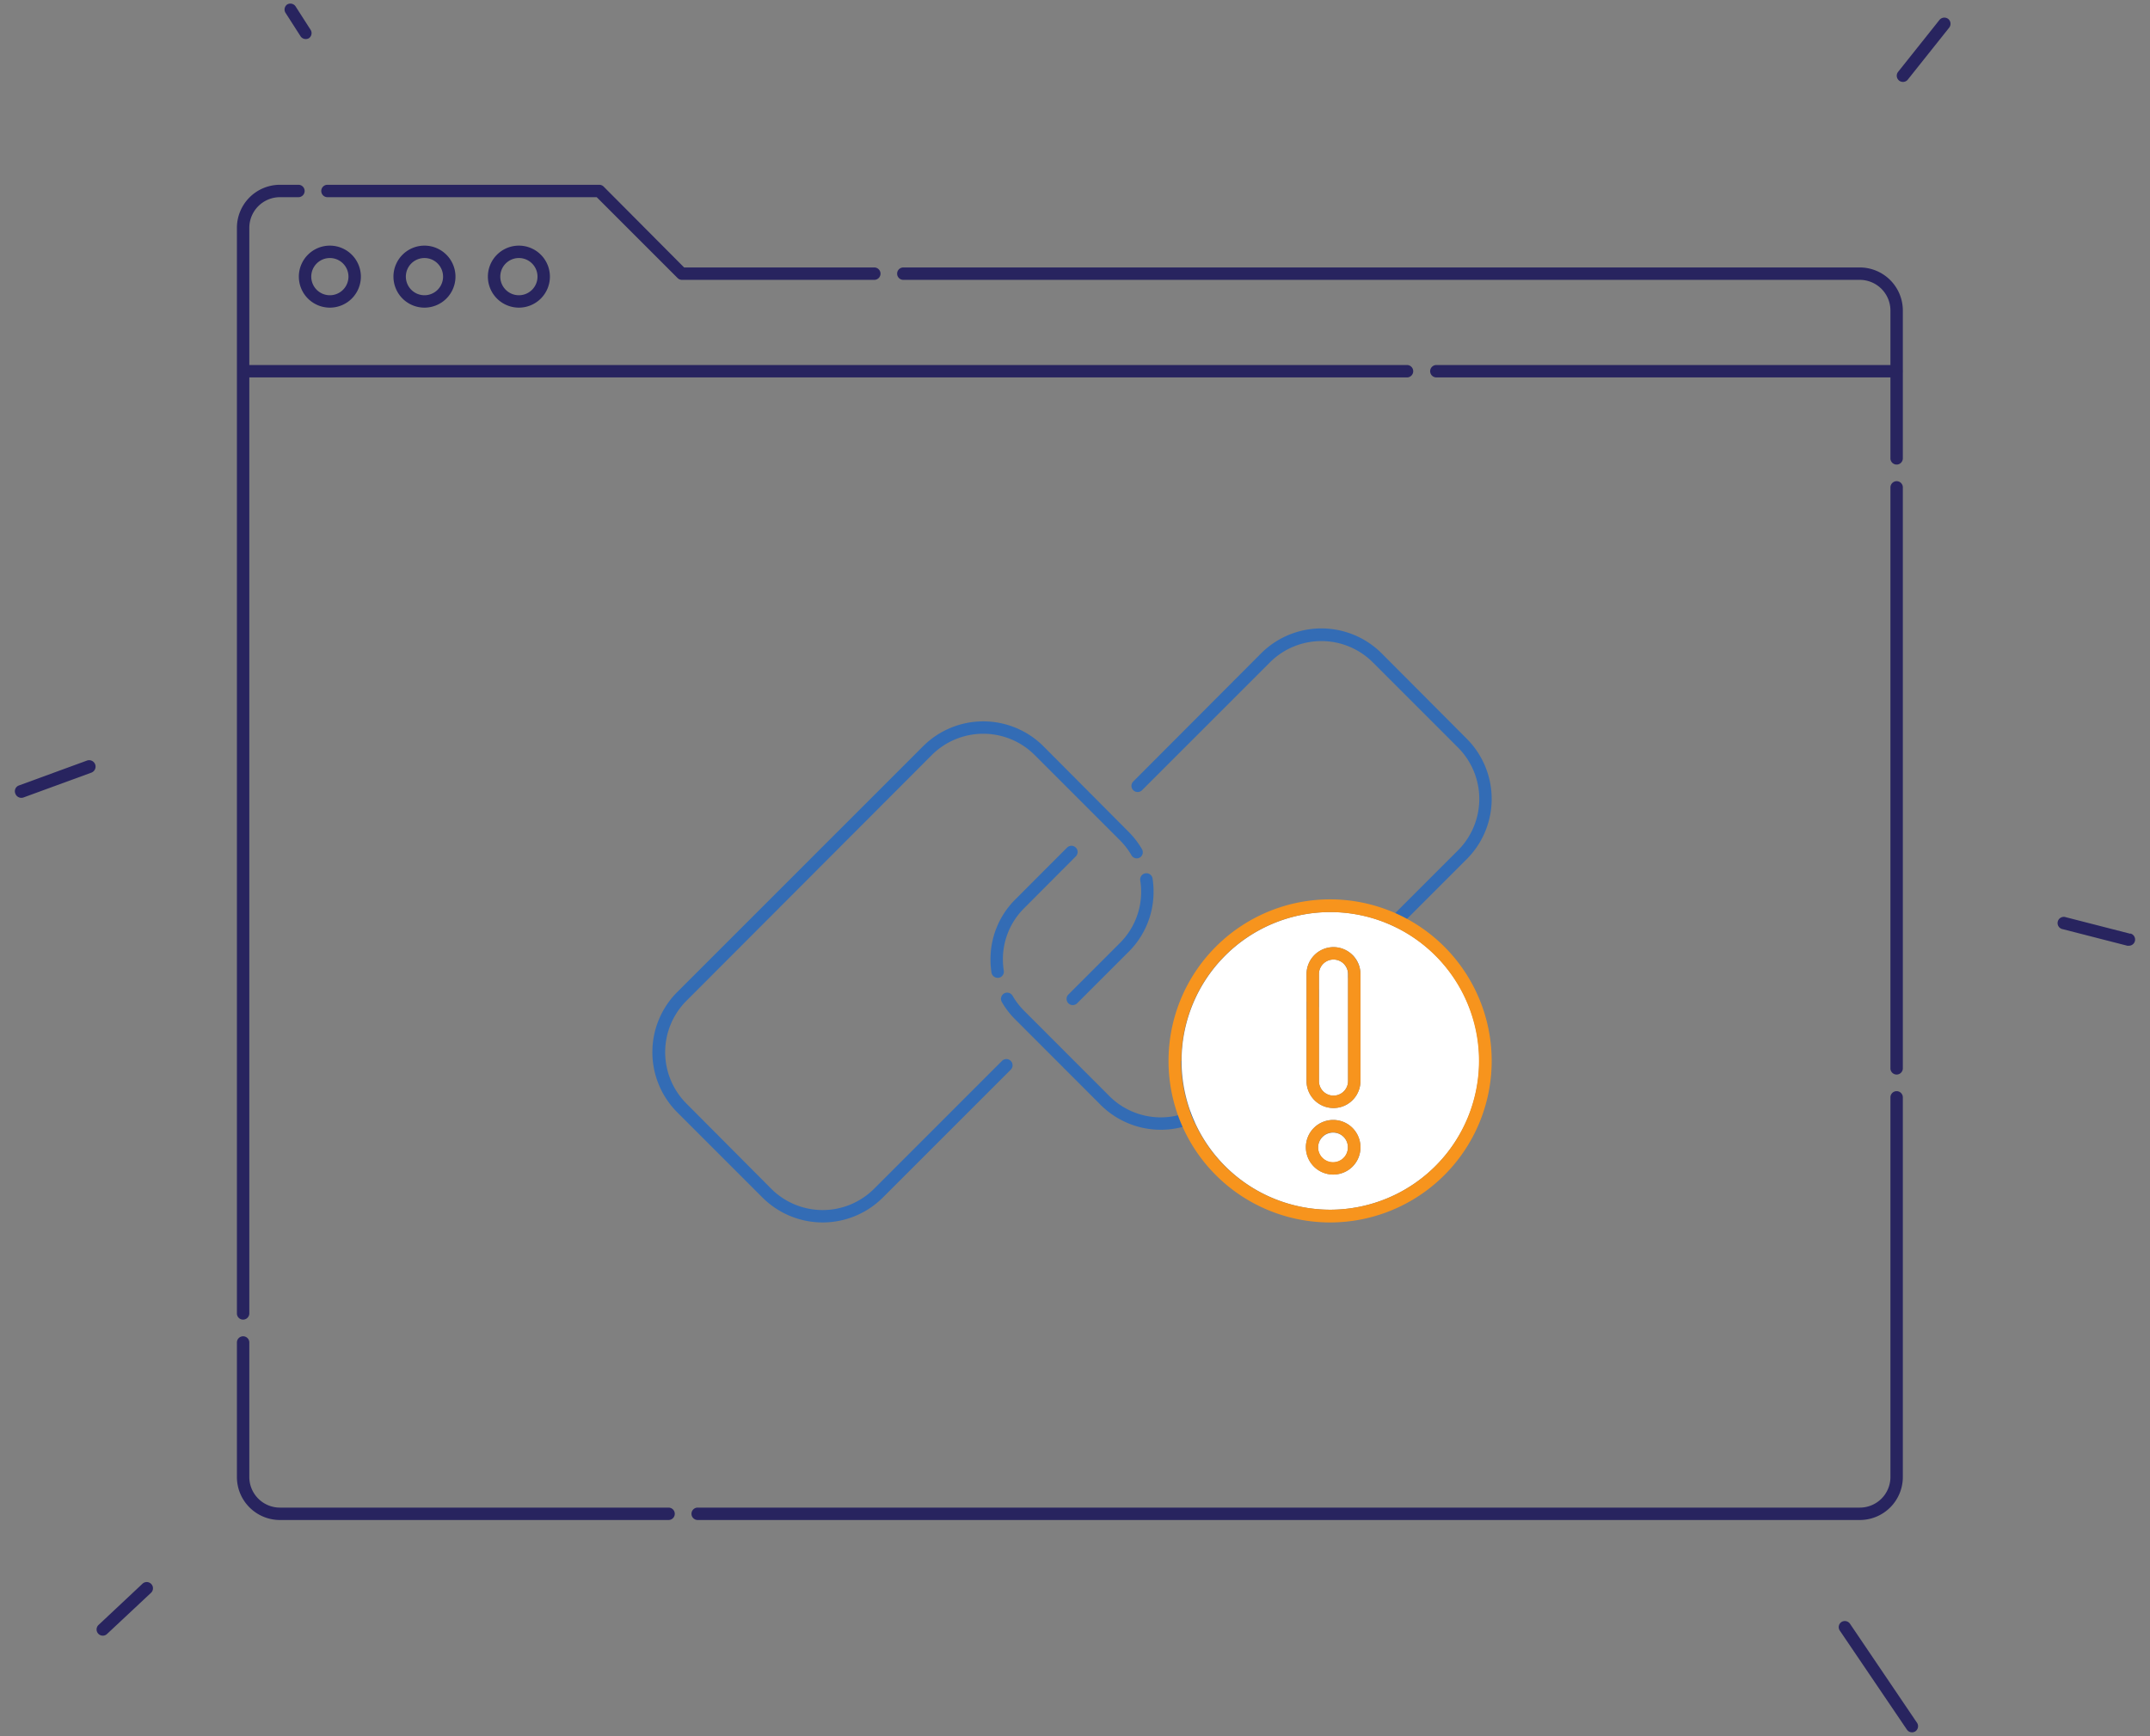 <svg xmlns="http://www.w3.org/2000/svg" viewBox="0 0 260 210"><rect x="0" y="0" width="260" height="210" fill="#808080" stroke="none"/><defs><style>.cls-1{fill:none;}.cls-2{fill:#28245f;}.cls-3{fill:#336cb5;}.cls-4{fill:#fff;}.cls-5{fill:#f7941d;}</style></defs><title>Link_Expired</title><g id="Layer_17" data-name="Layer 17"><circle class="cls-1" cx="62.78" cy="33.46" r="2.25"/><circle class="cls-1" cx="51.33" cy="33.46" r="2.25"/><circle class="cls-1" cx="39.89" cy="33.46" r="2.25"/><path class="cls-2" d="M109.24,33.85H224.91a3.71,3.71,0,0,1,3.7,3.71v6.59H173.7a.75.75,0,0,0,0,1.5h54.91v9.79a.75.75,0,0,0,1.5,0V45.08a.53.53,0,0,0,0-.18.58.58,0,0,0,0-.18V37.56a5.21,5.21,0,0,0-5.2-5.21H109.24a.75.75,0,0,0,0,1.5Z"/><path class="cls-2" d="M39.6,23.85H72.16l9.78,9.78a.75.75,0,0,0,.53.22h23.26a.75.75,0,0,0,0-1.5h-23L73,22.57a.75.75,0,0,0-.53-.22H39.6a.75.75,0,0,0,0,1.5Z"/><path class="cls-2" d="M229.36,58.2a.76.76,0,0,0-.75.75v70.27a.75.75,0,1,0,1.5,0V59A.75.75,0,0,0,229.36,58.2Z"/><path class="cls-2" d="M230.11,178.65V132.73a.75.75,0,0,0-1.5,0v45.92a3.7,3.7,0,0,1-3.7,3.7H84.37a.75.75,0,0,0,0,1.5H224.91A5.2,5.2,0,0,0,230.11,178.65Z"/><path class="cls-2" d="M80.85,182.35h-47a3.7,3.7,0,0,1-3.7-3.7V162.38a.75.75,0,0,0-1.5,0v16.27a5.2,5.2,0,0,0,5.2,5.2h47a.75.75,0,0,0,0-1.5Z"/><path class="cls-2" d="M29.4,159.61a.75.75,0,0,0,.75-.75V45.65h140a.75.75,0,0,0,0-1.5h-140V27.56a3.71,3.71,0,0,1,3.7-3.71h2.24a.75.75,0,0,0,0-1.5H33.85a5.21,5.21,0,0,0-5.2,5.21v131.3A.74.74,0,0,0,29.4,159.61Z"/><path class="cls-2" d="M36.14,33.46a3.75,3.75,0,1,0,3.75-3.75A3.75,3.75,0,0,0,36.14,33.46Zm6,0a2.25,2.25,0,1,1-2.25-2.25A2.25,2.25,0,0,1,42.14,33.46Z"/><path class="cls-2" d="M47.58,33.46a3.75,3.75,0,1,0,3.75-3.75A3.75,3.75,0,0,0,47.58,33.46Zm6,0a2.25,2.25,0,1,1-2.25-2.25A2.25,2.25,0,0,1,53.58,33.46Z"/><path class="cls-2" d="M59,33.46a3.75,3.75,0,1,0,3.75-3.75A3.75,3.75,0,0,0,59,33.46Zm6,0a2.25,2.25,0,1,1-2.25-2.25A2.25,2.25,0,0,1,65,33.46Z"/><path class="cls-2" d="M10.5,92l-8.2,3a.74.74,0,0,0-.44,1,.77.77,0,0,0,1,.45l8.2-3A.75.75,0,0,0,10.5,92Z"/><path class="cls-2" d="M234.54,2.41l-5,6.28a.75.75,0,0,0,.11,1.05.75.75,0,0,0,1.06-.11l5-6.28a.76.76,0,0,0-.11-1.06A.77.77,0,0,0,234.54,2.41Z"/><path class="cls-2" d="M36.36,4.41a.76.76,0,0,0,1,.21.75.75,0,0,0,.21-1L35.73.75a.76.76,0,0,0-1-.21.75.75,0,0,0-.21,1Z"/><path class="cls-2" d="M257.62,112.94l-7.8-2a.75.75,0,1,0-.36,1.45l7.8,2,.18,0a.75.75,0,0,0,.18-1.48Z"/><path class="cls-2" d="M17.25,191.54l-5.33,5a.75.75,0,0,0,.51,1.3.74.74,0,0,0,.51-.2l5.34-5a.75.75,0,0,0,0-1.06A.75.75,0,0,0,17.25,191.54Z"/><path class="cls-2" d="M223.72,196.4a.76.76,0,0,0-1.05-.2.75.75,0,0,0-.2,1l8.13,12a.73.73,0,0,0,.62.33.72.72,0,0,0,.42-.13.75.75,0,0,0,.2-1Z"/></g><g id="Layer_18" data-name="Layer 18"><path class="cls-3" d="M130.08,103.6a.75.75,0,1,0-1.06-1.06l-6.24,6.25a10.2,10.2,0,0,0-3,7.26,10.64,10.64,0,0,0,.12,1.59.75.75,0,0,0,.74.63h.12a.75.75,0,0,0,.63-.85,8.91,8.91,0,0,1-.11-1.36,8.7,8.7,0,0,1,2.56-6.2Z"/><path class="cls-3" d="M177.39,89.37,167.06,79a10.32,10.32,0,0,0-14.53,0L137.05,94.52a.74.74,0,0,0,0,1.06.75.75,0,0,0,1.06,0L153.59,80.1a8.8,8.8,0,0,1,12.41,0l10.33,10.33a8.8,8.8,0,0,1,0,12.41l-29.75,29.75a8.8,8.8,0,0,1-12.41,0l-10.33-10.34a8.72,8.72,0,0,1-1.39-1.81.75.75,0,0,0-1.3.75,9.89,9.89,0,0,0,1.63,2.12l10.33,10.34a10.3,10.3,0,0,0,14.53,0l29.75-29.75a10.3,10.3,0,0,0,0-14.53Z"/><path class="cls-3" d="M129.73,121.57a.74.74,0,0,0,.53-.22l6.24-6.24a10.21,10.21,0,0,0,3-7.27,10.41,10.41,0,0,0-.12-1.58.75.75,0,1,0-1.49.23,8.73,8.73,0,0,1-2.45,7.56l-6.24,6.24a.75.75,0,0,0,0,1.06A.73.73,0,0,0,129.73,121.57Z"/><path class="cls-3" d="M121.17,128.32,105.69,143.8a8.8,8.8,0,0,1-12.41,0L83,133.47a8.8,8.8,0,0,1,0-12.41L112.7,91.31a8.8,8.8,0,0,1,12.41,0l10.33,10.33a8.72,8.72,0,0,1,1.39,1.81.74.74,0,0,0,1,.28.75.75,0,0,0,.28-1,10.41,10.41,0,0,0-1.63-2.12L126.17,90.25a10.3,10.3,0,0,0-14.53,0L81.89,120a10.3,10.3,0,0,0,0,14.53l10.33,10.33a10.3,10.3,0,0,0,14.53,0l15.48-15.48a.75.75,0,0,0,0-1.06A.74.74,0,0,0,121.17,128.32Z"/></g><g id="Layer_5" data-name="Layer 5"><path class="cls-4" d="M178.89,128.32a18,18,0,1,0-18,18A18.06,18.06,0,0,0,178.89,128.32Zm-17.63,13.74a3.3,3.3,0,1,1,3.26-3.33A3.26,3.26,0,0,1,161.26,142.06Zm3.26-11.3a3.26,3.26,0,0,1-6.52,0V117.82a3.26,3.26,0,0,1,6.52,0Z"/><path class="cls-5" d="M160.85,108.78a19.54,19.54,0,1,0,19.54,19.54A19.55,19.55,0,0,0,160.85,108.78Zm-18,19.54a18,18,0,1,1,18,18A18.06,18.06,0,0,1,142.81,128.32Z"/><path class="cls-4" d="M161.26,116.06a1.76,1.76,0,0,0-1.76,1.76v12.94a1.76,1.76,0,0,0,3.52,0V117.82A1.76,1.76,0,0,0,161.26,116.06Z"/><path class="cls-5" d="M161.26,114.56a3.27,3.27,0,0,0-3.26,3.26v12.94a3.26,3.26,0,0,0,6.52,0V117.82A3.27,3.27,0,0,0,161.26,114.56Zm1.76,16.2a1.76,1.76,0,0,1-3.52,0V117.82a1.76,1.76,0,0,1,3.52,0Z"/><path class="cls-4" d="M161.26,137A1.8,1.8,0,1,0,163,138.8,1.76,1.76,0,0,0,161.26,137Z"/><path class="cls-5" d="M161.26,135.47a3.3,3.3,0,1,0,3.26,3.26A3.28,3.28,0,0,0,161.26,135.47Zm0,5.09A1.8,1.8,0,1,1,163,138.8,1.78,1.78,0,0,1,161.26,140.56Z"/></g></svg>